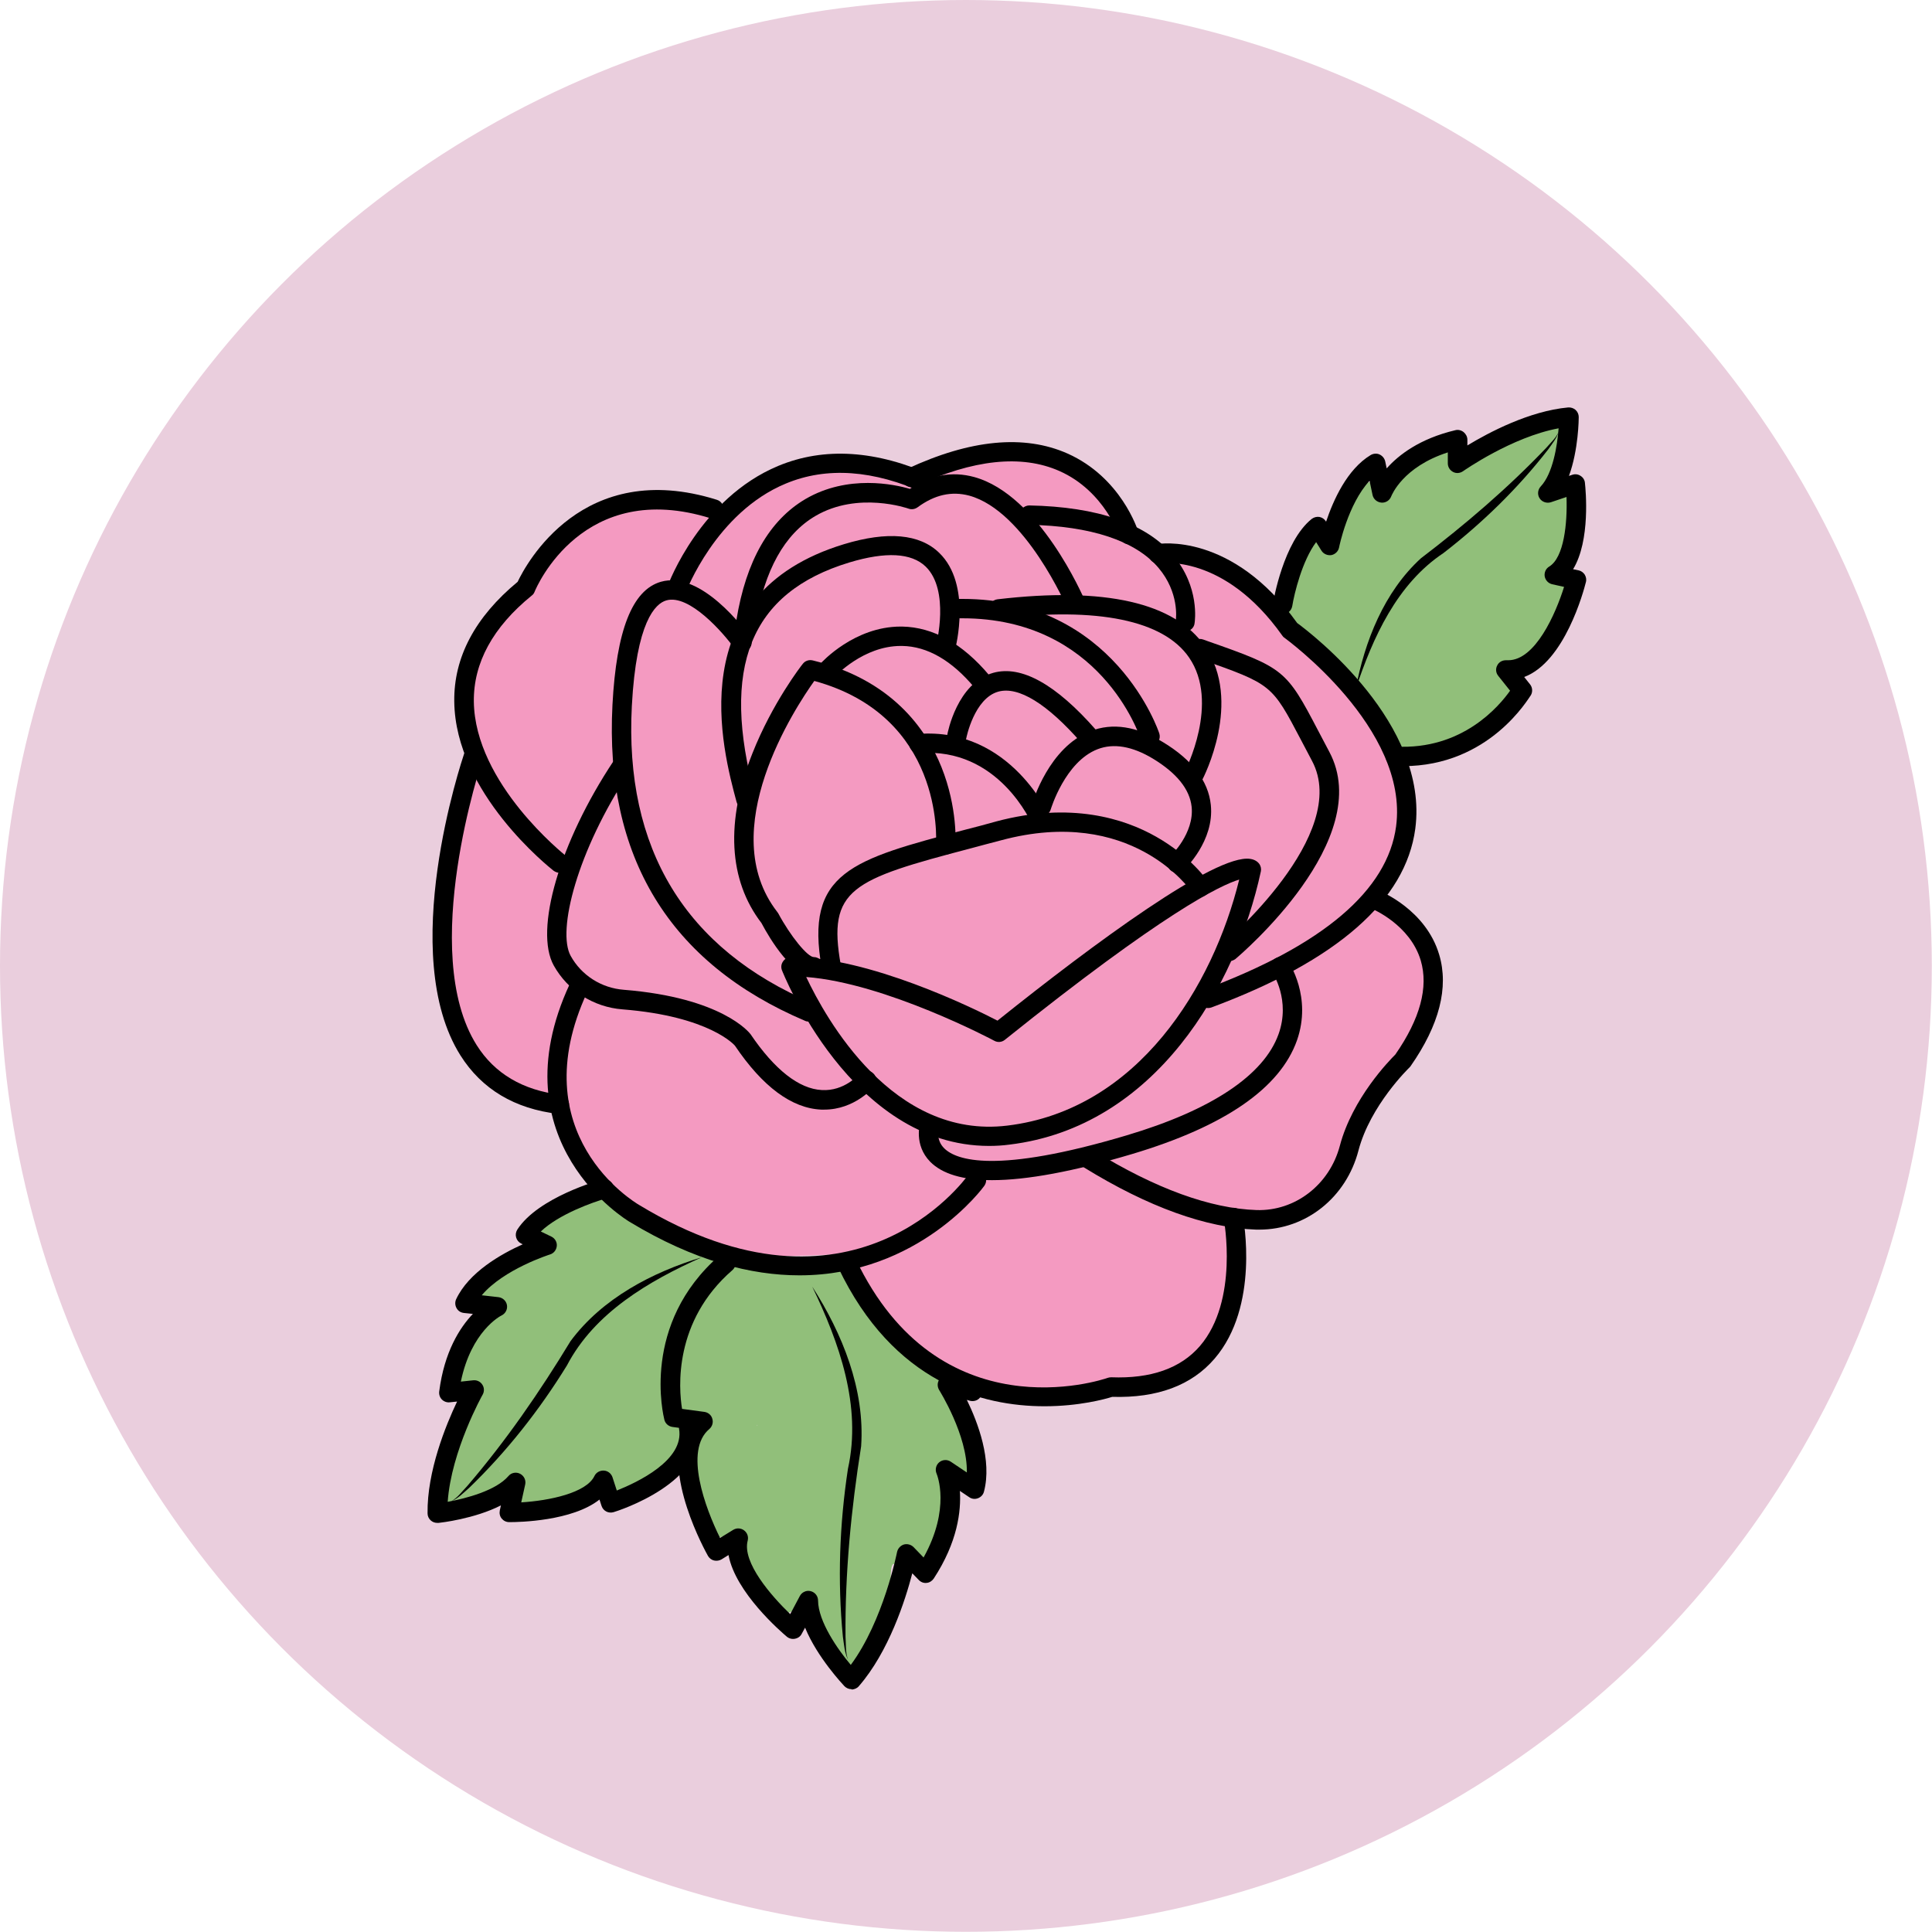 <?xml version="1.0" encoding="utf-8"?>
<!-- Generator: Adobe Illustrator 26.2.1, SVG Export Plug-In . SVG Version: 6.00 Build 0)  -->
<svg version="1.1" id="Layer_1" xmlns="http://www.w3.org/2000/svg" xmlns:xlink="http://www.w3.org/1999/xlink" x="0px" y="0px"
	 viewBox="0 0 102.71 102.71" style="enable-background:new 0 0 102.71 102.71;" xml:space="preserve">
<style type="text/css">
	.st0{fill:#F3E1D7;}
	.st1{fill:#E5D4CF;}
	.st2{fill:#C2D4C5;}
	.st3{fill:#E0D0CA;}
	.st4{fill:#E2EFDA;}
	.st5{fill:#F4EDD7;}
	.st6{fill:#E5DFDC;}
	.st7{fill:#FFF2D8;}
	.st8{fill:#F7F5D5;}
	.st9{fill:#DBD5E0;}
	.st10{fill:#EFC7AC;}
	.st11{fill:#EED5BE;}
	.st12{fill:#EFDED0;}
	.st13{fill:#CFE4CA;}
	.st14{fill:#F6ECC6;}
	.st15{fill:#D0DDC7;}
	.st16{fill:#E3E8C8;}
	.st17{fill:#D6DCE5;}
	.st18{fill:#E9D5C8;}
	.st19{fill:#EFD4BF;}
	.st20{fill:#F7E4C1;}
	.st21{fill:#F2DDE4;}
	.st22{fill:#DFDAE9;}
	.st23{fill:#F7F0C1;}
	.st24{fill:#FFF8D8;}
	.st25{fill:#F0E1E7;}
	.st26{fill:#E8D0D3;}
	.st27{fill:#DCD2CB;}
	.st28{fill:#DBD9B9;}
	.st29{fill:#D2DBD2;}
	.st30{fill:#DBD4C0;}
	.st31{fill:#EFD9CA;}
	.st32{fill:#EFF3C6;}
	.st33{fill:#DDD2C8;}
	.st34{fill:#F2F1C7;}
	.st35{fill:#C2DBC4;}
	.st36{fill:#FFE4B8;}
	.st37{fill:#AED2B2;}
	.st38{fill:#FFD489;}
	.st39{fill:#D1E8C5;}
	.st40{fill:#57B675;}
	.st41{fill:#95CC8F;}
	.st42{fill:#FDE3E0;}
	.st43{fill:#F4DE5C;}
	.st44{fill:#EFB5AF;}
	.st45{fill:#9FD3A2;}
	.st46{fill:#78C184;}
	.st47{fill:#FEF7BC;}
	.st48{fill:#FFFFFF;}
	.st49{fill:#A7D2AB;}
	.st50{fill:#F7E783;}
	.st51{fill:#EEEEBE;}
	.st52{fill:#A8BF7B;}
	.st53{fill:#82B183;}
	.st54{fill:#D3DB82;}
	.st55{fill:#E2D6C0;}
	.st56{fill:#D6B074;}
	.st57{fill:#E5D17A;}
	.st58{fill:#EACEDD;}
	.st59{fill:#91BF7A;}
	.st60{fill:#F49AC1;}
	.st61{fill:#67C076;}
	.st62{fill:#8CBF99;}
	.st63{fill:#A5A5A5;}
	.st64{fill:none;}
	.st65{fill:#C2C1C0;}
	.st66{fill:#DDCD80;}
	.st67{fill:#FDD9C0;}
	.st68{fill:#E9EA79;}
	.st69{fill:#70A36C;}
	.st70{fill:#4CA446;}
	.st71{fill:#FBB783;}
	.st72{fill:#A88A5D;}
	.st73{fill:#F4ECC9;}
	.st74{fill:#A3CA61;}
	.st75{fill:#F4E382;}
	.st76{fill:#BF4D31;}
	.st77{fill:#BDD16A;}
	.st78{fill:#829E71;}
	.st79{fill:#AA675F;}
	.st80{fill:#FED39D;}
	.st81{fill:#F6B584;}
	.st82{fill:#F9AD82;}
	.st83{fill:#BFB279;}
	.st84{fill:#91B0A1;}
	.st85{fill:#B7B77D;}
	.st86{fill:#9D834A;}
	.st87{fill:#B7BD63;}
	.st88{fill:#DBD1CA;}
	.st89{fill:#8CA15E;}
	.st90{fill:#C38762;}
	.st91{fill:#E07C88;}
	.st92{fill:none;stroke:#000000;stroke-width:2;stroke-linecap:round;stroke-linejoin:round;stroke-miterlimit:10;}
	.st93{fill:#DCD586;}
	.st94{fill:#DD8A98;}
	.st95{fill:#E8B3C1;}
	.st96{fill:#F9EEC0;}
	.st97{fill:#F7EBBF;}
	.st98{fill:#FCE67A;}
	.st99{fill:#CAD1BF;}
	.st100{fill:#725D42;}
	.st101{fill:#6D894D;}
	.st102{fill:#ECE0CC;}
	.st103{fill:#917F61;}
	.st104{fill:#A09078;}
	.st105{fill:#E5CDA1;}
	.st106{fill:#A8C967;}
	.st107{fill:#FEF293;}
	.st108{fill:#DDC457;}
	.st109{fill:#E2E2B3;}
	.st110{fill:#967657;}
	.st111{fill:#C57E2C;}
	.st112{fill:#83B16A;}
	.st113{fill:#5E9C42;}
	.st114{fill:#CCD56C;}
	.st115{fill:#F8EF74;}
	.st116{fill:#6BB18A;}
	.st117{fill:#65AD84;}
	.st118{fill:#B1DAAC;}
	.st119{fill:#B7A6D1;}
	.st120{fill:#F4F1D4;}
	.st121{fill:#E8CDD6;}
	.st122{fill:#E39FAF;}
	.st123{fill:#9DB87E;}
	.st124{fill:#FDD0A7;}
	.st125{fill:#F7A168;}
	.st126{fill:#FFCE6E;}
	.st127{fill:#CC915B;}
	.st128{fill:#EDB28A;}
	.st129{fill:#89786E;}
	.st130{fill:#9FCC87;}
	.st131{fill:#EFD0D0;}
	.st132{fill:#7D9E74;}
	.st133{fill:#F59188;}
	.st134{fill:#F1ECCB;}
	.st135{fill:#9BC44D;}
	.st136{fill:#F7EF79;}
	.st137{fill:#659B7B;}
	.st138{fill:#8699BF;}
	.st139{fill:#AF9B7B;}
	.st140{fill:#BED379;}
	.st141{fill:#80AD54;}
	.st142{fill:#84AA6D;}
	.st143{fill:#B6D8A0;}
	.st144{fill:#F4DB72;}
	.st145{fill:#8DC983;}
	.st146{fill:#E5B17E;}
	.st147{fill:#D1A47C;}
	.st148{fill:#C5A07D;}
	.st149{fill:#EFB678;}
	.st150{fill:#68B27C;}
	.st151{fill:#EECE98;}
	.st152{fill:#EDA07A;}
	.st153{fill:#EF9E63;}
	.st154{fill:#8F8175;}
	.st155{fill:#86B287;}
	.st156{fill:#EBC992;}
	.st157{fill:#EFC8AD;}
	.st158{fill:#C0AFCE;}
	.st159{fill:#6CAA63;}
	.st160{fill:#A8D096;}
	.st161{fill:#C4C4C4;}
	.st162{fill:#F2F2B2;}
	.st163{fill:#94AB90;}
	.st164{fill:#AF8B72;}
	.st165{fill:#94AC91;}
	.st166{fill:#FFE3A6;}
	.st167{fill:#A0847A;}
	.st168{fill:#F9EFD8;}
	.st169{fill:#FBEAC2;}
	.st170{fill:#ADC9A1;}
	.st171{fill:#E5D99E;}
	.st172{fill:#97BF8E;}
	.st173{fill:#99CF8B;}
	.st174{fill:#B2D9A2;}
	.st175{fill:#93C6A5;}
	.st176{fill:#AC8269;}
	.st177{fill:#8E7E62;}
	.st178{fill:#639170;}
	.st179{fill:#BB8D72;}
	.st180{fill:#A08E82;}
	.st181{fill:#80B28C;}
	.st182{fill:#7C5A40;}
	.st183{fill:#E2BA9C;}
	.st184{fill:#F7D9CD;}
	.st185{fill:#EDB38C;}
	.st186{fill:#77685E;}
	.st187{fill:#8DC893;}
	.st188{fill:#DDC6BF;}
	.st189{fill:#D3BFBA;}
	.st190{fill:#9C6A51;}
	.st191{fill:#AD8977;}
	.st192{fill:#AA755E;}
	.st193{fill:#EFD5E7;}
	.st194{fill:#E5A8CC;}
	.st195{fill:#996E82;}
	.st196{fill:#A4C49B;}
	.st197{fill:#D9E8F3;}
	.st198{fill:#B9CFE9;}
	.st199{fill:#8FADD8;}
	.st200{fill:#F4E4EA;}
	.st201{fill:#EFCEDA;}
	.st202{fill:#D8A7B5;}
	.st203{fill:#E5F2E6;}
	.st204{fill:#D0E9D4;}
	.st205{fill:#ACD1B4;}
	.st206{fill:#F4EFD4;}
	.st207{fill:#F7F5DB;}
	.st208{fill:#EFEFAD;}
	.st209{fill:#F7F6DB;}
	.st210{fill:#EFEFAE;}
	.st211{fill:#DBF0EE;}
	.st212{fill:#FCEDD7;}
	.st213{fill:#D3C4B4;}
	.st214{fill:#7D6853;}
	.st215{fill:#ECE9DE;}
	.st216{fill:#A08E77;}
	.st217{fill:#F3E2D4;}
	.st218{fill:#D6A87B;}
	.st219{fill:#DDB690;}
	.st220{fill:#F0CA6F;}
	.st221{fill:#F0D7A0;}
	.st222{fill:#F7DA9F;}
	.st223{fill:#DFEDF3;}
	.st224{fill:#92C2E8;}
	.st225{fill:#C1DDED;}
	.st226{fill:#8DD5E3;}
	.st227{fill:#B8E2E0;}
	.st228{fill:#ADDCF6;}
</style>
<circle class="st58" cx="51.35" cy="51.35" r="51.35"/>
<g>
	<g>
		<g>
			<path class="st59" d="M81.48,23.15c-0.43,1.1-0.87,2.2-1.3,3.31c-0.21,0.52,0.23,1.13,0.72,1.27c0.57,0.16,1.17,0.24,1.76,0.22
				c-0.33-0.25-0.66-0.5-0.99-0.76c0.16,1.11-0.36,2.18-1.18,2.9c-0.45,0.39-0.32,1.05,0,1.46c0.41,0.52,1.1,0.81,1.76,0.74
				c-0.33-0.43-0.66-0.87-0.99-1.3c-0.11,0.67-0.34,1.3-0.76,1.84c-0.43,0.56-1.04,0.86-1.58,1.3c-1.04,0.85-1.41,2.71,0.01,3.42
				c-0.12-0.47-0.25-0.94-0.37-1.41c-0.9,1.18-2.37,1.77-3.82,1.71c0.33,0.25,0.66,0.5,0.99,0.76c-0.56-1.34-1.39-2.46-2.36-3.53
				c-0.5-0.56-1.02-1.11-1.53-1.66c-0.28-0.31-0.57-0.62-0.85-0.92c-0.25-0.27-0.57-0.53-0.73-0.86c0.05,0.17,0.09,0.35,0.14,0.52
				c0-0.32,0.23-0.72,0.33-1.01c0.08-0.22,0.16-0.73,0.3-0.89c-0.15,0.09-0.3,0.18-0.45,0.26c-0.02,0.01,0.36,0.06,0.43,0.06
				c0.22-0.01,0.47-0.08,0.67-0.18c0.32-0.18,0.55-0.47,0.74-0.78c0.47-0.79,0.87-1.63,1.3-2.44c-0.54,0.07-1.08,0.14-1.62,0.21
				c0.78,0.73,1.83,0.69,2.71,0.16c0.39-0.23,0.69-0.54,0.99-0.87c0.25-0.27,0.5-0.63,0.91-0.6c-0.33-0.43-0.66-0.87-0.99-1.3
				c-0.2,0.84,0.28,1.62,1.12,1.85c0.87,0.25,1.43-0.24,2.08-0.72c0.45-0.33,1.04-0.25,1.57-0.31c0.8-0.1,1.4-0.38,1.88-1.05
				c0.49-0.67-0.18-1.52-0.89-1.55c-1.53-0.07-2.79,0.74-2.53,2.41c0.1,0.67,0.25,1.35,0.5,1.97c0.15,0.37,0.31,0.72,0.54,1.04
				c0.11,0.15,0.23,0.3,0.35,0.44c0.05,0.05,0.1,0.1,0.14,0.15c0.17,0.26,0.25,0.18,0.24-0.24c0.15-0.09,0.3-0.18,0.45-0.26
				c0.05,0,0.09,0,0.14,0c-0.1-0.09-0.2-0.19-0.3-0.29c-0.14-0.15-0.29-0.3-0.41-0.47c-0.2-0.26-0.38-0.54-0.54-0.83
				c-0.17-0.31-0.3-0.65-0.55-0.91c-0.44-0.44-1-0.47-1.58-0.38c-0.71,0.11-1.67,0.14-2.31,0.49c-0.86,0.47-0.86,1.61-0.08,2.15
				c0.51,0.35,1.11,0.28,1.67,0.52c0.6,0.26,1.09,0.75,1.47,1.27c0.37,0.52,0.76,1.17,0.91,1.8c0.06,0.24,0.07,0.17-0.06,0.33
				c-0.18,0.22-0.64,0.38-0.88,0.55c-0.6,0.44-0.99,1.03-1.31,1.69c-0.27,0.55-0.48,1.24-0.99,1.61c-0.49,0.35-0.65-0.11-0.9-0.5
				c-0.43-0.68-0.93-1.19-1.62-1.62c-0.6-0.37-1.17-0.7-1.66-1.21c-0.22-0.23-0.41-0.47-0.57-0.74c-0.04-0.07-0.15-0.43-0.2-0.23
				c0.05-0.2,0.39-0.48,0.52-0.64c0.5-0.62,0.99-1.26,1.52-1.86c0.57-0.64,1.08-0.59,1.82-0.22c0.73,0.36,1.38,0.85,1.95,1.43
				c0.3,0.3,0.59,0.63,0.83,0.98c0.1,0.14,0.19,0.29,0.28,0.43c0.07,0.11,0.14,0.23,0.2,0.35c0.11-0.26,0.11-0.32-0.01-0.19
				c-0.21-0.02-0.76,0.4-0.96,0.51c-0.34,0.19-0.67,0.4-0.97,0.65c-0.29,0.24-0.55,0.52-0.75,0.84c-0.11,0.17-0.19,0.36-0.26,0.55
				c-0.04,0.1-0.07,0.21-0.11,0.31c-0.03,0.09-0.01,0.07,0.07-0.04c0.17-0.05,0.35-0.09,0.52-0.14c-0.04,0-0.09,0-0.13,0
				c0.17,0.05,0.35,0.09,0.52,0.14c-0.4-0.19-0.74-0.88-0.95-1.24c-0.25-0.43-0.42-0.92-0.69-1.33c-0.34-0.52-0.83-0.73-1.43-0.8
				c-0.37-0.04-0.6-0.12-0.59-0.53c-0.52,0.3-1.03,0.59-1.55,0.89c0.86,0.48,1.36,1.23,1.53,2.18c0.66-0.18,1.32-0.36,1.99-0.55
				c-0.35-0.87-0.61-1.78-0.68-2.71c-0.02-0.2-0.01-0.39-0.02-0.59c-0.01-0.18,0.03,0.05-0.1,0.03c0.34,0.07,0.64,0.28,0.94,0.43
				c0.56,0.29,1.65,0.53,1.95,1.14c0.2,0.41-0.49,0.79-0.82,0.67c0.15,0.09,0.3,0.18,0.45,0.26c-0.25-0.23-0.36-0.84-0.48-1.18
				c-0.18-0.46-0.35-0.93-0.53-1.39c-0.16-0.43-0.51-0.75-0.99-0.76c-0.52,0-0.93,0.17-1.31,0.53c-0.49,0.47-0.35,1.27,0.21,1.62
				c1.41,0.87,2.88,1.6,4.41,2.24c0.79,0.33,1.4-0.59,1.27-1.27c-0.14-0.72-0.63-1.35-1.3-1.65c-0.51-0.22-1.1-0.15-1.41,0.37
				c-0.26,0.44-0.14,1.18,0.37,1.41c0.24,0.11,0.3,0.15,0.36,0.42c0.42-0.42,0.84-0.84,1.27-1.27c-1.36-0.56-2.67-1.26-3.92-2.03
				c0.07,0.54,0.14,1.08,0.21,1.62c-0.05,0.02-0.1,0.05-0.15,0.07c-0.33-0.25-0.66-0.5-0.99-0.76c0.37,0.99,0.66,2.15,1.19,3.06
				c0.59,1,1.77,0.87,2.69,0.45c1.78-0.81,2.12-2.96,0.6-4.24c-0.69-0.58-1.58-0.88-2.38-1.29c-0.8-0.41-1.79-0.79-2.64-0.27
				c-0.83,0.51-0.99,1.47-0.93,2.36c0.08,1.12,0.33,2.21,0.75,3.26c0.49,1.22,2.23,0.78,1.99-0.55c-0.27-1.45-1.2-2.7-2.48-3.41
				c-0.69-0.39-1.53,0.1-1.55,0.89c-0.02,0.97,0.51,1.89,1.39,2.33c0.24,0.12,0.47,0.18,0.73,0.22c0.04,0.01,0.52,0.03,0.29-0.04
				c-0.11-0.03-0.03-0.07,0.03,0.08c0.17,0.49,0.46,0.97,0.74,1.4c0.5,0.77,1.23,2,2.31,1.82c1.09-0.18,0.96-1.24,1.58-1.87
				c0.59-0.61,1.5-0.78,2.13-1.33c0.87-0.76,0.74-1.8,0.19-2.71c-1.03-1.71-2.66-3.19-4.54-3.9c-0.96-0.37-2.05-0.37-2.91,0.25
				c-0.88,0.63-1.52,1.64-2.2,2.47c-0.69,0.85-1.4,1.6-0.95,2.77c0.34,0.89,1.06,1.71,1.79,2.3c0.7,0.57,1.7,0.91,2.23,1.66
				c0.51,0.73,0.89,1.51,1.81,1.79c0.98,0.3,2-0.15,2.68-0.87c0.64-0.67,0.89-1.53,1.35-2.31c0.49-0.83,1.54-0.99,2.04-1.82
				c0.61-1.02,0.11-2.18-0.37-3.15c-0.44-0.89-1.04-1.74-1.81-2.36c-0.43-0.35-0.87-0.61-1.38-0.81c-0.22-0.08-1.05-0.19-1.12-0.28
				c0.09,0.15,0.18,0.3,0.26,0.45c-0.01-0.03-0.01-0.07-0.02-0.1c-0.03,0.26-0.07,0.53-0.1,0.79c0.02-0.03,0.03-0.07,0.05-0.1
				c-0.12,0.12-0.25,0.25-0.37,0.37c0.18-0.12,0.64-0.12,0.85-0.16c0.12-0.02,0.82-0.22,0.87-0.19c-0.12-0.12-0.25-0.25-0.37-0.37
				c0.31,0.44,0.51,0.96,0.83,1.4c0.33,0.46,0.7,0.92,1.13,1.3c0.9,0.8,2.43,0.89,2.78-0.52c0.3-1.22-0.9-1.81-1.28-2.8
				c-0.1-0.26-0.17-0.53-0.23-0.79c-0.03-0.14-0.06-0.73-0.17-0.81c0-0.14-0.04-0.13-0.11,0.03c-0.12,0.06-0.09,0.06,0.08,0
				c0.14,0.04,0.39-0.02,0.55-0.01c-0.3-0.52-0.59-1.03-0.89-1.55c0.11-0.16-0.04,0.01-0.15,0.02c-0.12,0.02-0.23,0.03-0.35,0.04
				c-0.39,0.03-0.78,0.04-1.17,0.12c-0.35,0.07-0.69,0.2-1,0.4c-0.18,0.11-0.33,0.27-0.5,0.39c-0.07,0.07-0.15,0.13-0.23,0.17
				c0.21-0.07,0.37,0.01,0.48,0.24c0,0.18,0,0.36,0,0.55c0.01-0.04,0.02-0.09,0.03-0.13c0.16-0.69-0.31-1.25-0.99-1.3
				c-0.83-0.06-1.53,0.38-2.1,0.94c-0.23,0.23-0.43,0.52-0.69,0.72c-0.09,0.07-0.22,0.16-0.34,0.2c-0.12,0.04-0.08,0.01-0.03,0.07
				c-0.46-0.44-1.3-0.39-1.62,0.21c-0.34,0.65-0.69,1.29-1.03,1.94c-0.07,0.13-0.27,0.37-0.27,0.5c-0.08,0.11-0.04,0.11,0.12,0
				c0.21-0.06,0.21-0.09,0.02-0.09c-0.28-0.12-0.74,0-1,0.15c-0.61,0.36-0.77,1.22-1,1.84c-0.27,0.73-0.68,1.53-0.26,2.28
				c0.34,0.62,0.96,1.13,1.44,1.65c0.51,0.55,1.01,1.1,1.52,1.65c0.86,0.94,1.77,1.91,2.26,3.1c0.18,0.44,0.49,0.73,0.99,0.76
				c2.23,0.09,4.26-0.97,5.6-2.73c0.32-0.43,0.08-1.18-0.37-1.41c-0.01,0,0.04,0.16,0.09,0.1c0.09-0.12,0.23-0.21,0.35-0.3
				c0.47-0.34,0.95-0.64,1.35-1.07c0.77-0.82,1.3-1.86,1.48-2.97c0.1-0.59-0.26-1.38-0.99-1.3c-0.22,0.02-0.14,0.07-0.31-0.14
				c0,0.49,0,0.97,0,1.46c1.42-1.23,1.98-3.07,1.71-4.9c-0.06-0.43-0.58-0.77-0.99-0.76c-0.43,0.01-0.8-0.03-1.22-0.15
				c0.24,0.42,0.48,0.84,0.72,1.27c0.43-1.1,0.87-2.2,1.3-3.31c0.2-0.52-0.22-1.13-0.72-1.27C82.16,22.27,81.69,22.63,81.48,23.15
				L81.48,23.15z"/>
		</g>
	</g>
	<g>
		<g>
			<path class="st59" d="M30.1,66.67c0.83-0.38,1.67-0.75,2.5-1.13c-0.35,0-0.69,0-1.04,0c1.74,1.25,3.68,2.22,5.72,2.89
				c1.05,0.34,2.12,0.6,3.21,0.76c0.53,0.08,1.06,0.15,1.59,0.19c0.45,0.04,1.11,0.18,1.54,0.07c0.25,0.05,0.29,0.01,0.1-0.11
				c0.03,0.08,0.07,0.16,0.1,0.24c0.1,0.22,0.2,0.45,0.31,0.66c0.23,0.43,0.51,0.83,0.81,1.21c0.63,0.8,1.4,1.49,2.28,2.02
				c0.36,0.22,0.86,0.35,1.18,0.63c0.28,0.25,0.28,0.7,0.38,1.06c0.3,1.07,0.8,2.07,1.47,2.95c0.3-0.52,0.59-1.03,0.89-1.55
				c-1.18,0-2.46,0.34-2.82,1.62c-0.16,0.57-0.07,1.15-0.08,1.73c-0.01,0.69-0.19,1.34-0.45,1.97c0.24-0.24,0.48-0.48,0.72-0.72
				c-0.66,0.12-1.27-0.13-1.93,0.2c-0.62,0.31-0.98,0.91-1.09,1.58c-0.11,0.65-0.06,1.3-0.19,1.95c-0.15,0.77-0.43,1.47-0.83,2.15
				c0.54-0.07,1.08-0.14,1.62-0.21c-0.53-0.53-0.96-1.11-1.31-1.77c-0.32-0.61-0.4-1.34-0.77-1.91c-0.48-0.74-1.46-0.74-2.16-0.33
				c-0.73,0.42-1.06,1.13-1.16,1.93c0.59-0.24,1.17-0.49,1.76-0.73c-0.55-0.45-1-0.99-1.26-1.66c-0.27-0.71-0.26-1.48-0.66-2.15
				c-0.79-1.32-2.69-1.23-3.28,0.18c0.66,0,1.32,0,1.99,0c-0.16-0.92-0.32-1.84-0.48-2.77c-0.14-0.78-0.14-1.82-0.53-2.53
				c-0.76-1.37-2.56-0.57-3.32,0.32c-0.35,0.41-0.62,0.89-0.99,1.29c-0.45,0.48-1.02,0.52-1.65,0.53c-0.8,0.01-1.59,0.02-2.37,0.23
				c-0.37,0.1-0.72,0.24-1.07,0.39c-0.35,0.15-0.71,0.44-1.08,0.52c0.18,0,0.36,0,0.55,0c0.31,0.05,0.32,0.49,0.33-0.05
				c0.01-0.26-0.02-0.54-0.09-0.79c-0.17-0.58-0.69-1.03-1.3-1.06c-0.61-0.02-1.13,0.34-1.65,0.62c-0.65,0.35-1.3,0.7-1.96,1.05
				c0.5,0.39,1.01,0.77,1.51,1.16c0.4-1,0.79-2,1.19-3c0.38-0.97,0.92-1.98,0.81-3.05c-0.06-0.6-0.42-0.97-1.03-1.03
				c-0.34-0.03-0.69-0.06-1.03-0.1c0.3,0.52,0.59,1.03,0.89,1.55c0.46-0.76,0.96-1.49,1.51-2.19c0.32-0.4,0.43-0.92,0.08-1.35
				c-0.31-0.39-0.88-0.54-1.33-0.27c-0.52,0.33-0.99,0.72-1.37,1.2c0.54,0.42,1.08,0.83,1.62,1.25c0.52-0.8,1.03-1.6,1.55-2.4
				c0.28-0.44,0.12-1.17-0.37-1.41c-0.27-0.13-0.54-0.26-0.81-0.39c0.07,0.54,0.14,1.08,0.21,1.62c0.54-0.62,1.32-0.79,2.09-1
				c0.87-0.23,1.75-0.48,2.49-1.01c0.96-0.69,0.38-2.08-0.79-1.88c-1,0.17-1.95,0.55-2.79,1.11c-1.09,0.73-0.11,2.46,1.04,1.78
				c0.56-0.33,1.12-0.68,1.75-0.86c0.63-0.18,1.16-0.07,1.75,0.16c1.34,0.53,2.65,1.14,3.99,1.65c1.32,0.5,2.66,0.94,4.05,1.23
				c0.7,0.14,1.4,0.23,2.1,0.32c0.44,0.06,1.17,0.12,1.11,0.69c0.34-0.34,0.69-0.69,1.03-1.03c-4.68,0.01-9.29-1.19-13.37-3.5
				c-0.26,0.63-0.53,1.25-0.79,1.88c2.21,0.32,4.38,0.9,6.45,1.75c1,0.41,1.96,0.92,2.96,1.35c1.03,0.44,2.07,0.75,3.16,0.98
				c1.48,0.32,3.96,0.74,4.33,2.57c0.19,0.94-0.3,1.9-0.74,2.7c-0.5,0.9-1.02,1.78-1.32,2.77c-0.23,0.74,0.53,1.49,1.27,1.27
				c0.82-0.25,1.47-0.75,1.89-1.5c0.48-0.87-0.51-1.97-1.41-1.41c-1.85,1.16-3.19,3-3.67,5.13c-0.24,1.08,1.36,1.9,1.88,0.79
				c0.46-0.98,0.4-2.09-0.27-2.97c-0.32-0.42-0.73-0.73-1.22-0.91c-0.54-0.19-1.26-0.03-1.76-0.28c-0.33-0.16-0.49-0.62-0.64-0.92
				c-0.24-0.48-0.49-0.93-0.81-1.36c-0.5-0.66-1.89-1.87-1.43-2.84c-0.39,0.16-0.77,0.32-1.16,0.47c1.4,0.4,1.74,2.37,2.27,3.51
				c0.66,1.38,1.99,2.67,3.63,2.53c0.83-0.07,1.69-0.53,1.7-1.47c0.01-0.74-0.42-1.46-0.88-2.02c-0.44-0.54-1.01-0.94-1.54-1.38
				c-0.51-0.42-1.2-0.96-1.23-1.67c-0.64,0.17-1.28,0.35-1.92,0.52c0.56,1.3,1.16,2.78,2.08,3.88c0.88,1.06,2.31,1.08,3.44,0.4
				c2.19-1.33,3.41-4.65,1.66-6.79c-0.84-1.02-2.13-1.32-3.38-1.5c-1.42-0.2-2.83-0.45-4.22-0.8c-3.02-0.75-5.8-1.94-8.62-3.21
				c-0.7-0.31-1.54-0.83-2.32-0.85c-0.8-0.02-1.42,0.53-1.65,1.26c-0.23,0.72-0.19,1.57-0.25,2.32c-0.07,0.91-0.14,1.82-0.2,2.72
				c0.67-0.09,1.35-0.18,2.02-0.27c-0.18-0.57-0.35-1.14-0.53-1.72c-0.28-0.91-1.77-1.04-1.99,0c-0.29,1.45-0.44,2.91-0.42,4.39
				c0.01,0.74,0.65,1.08,1.3,0.99c0.41-0.06,0.71,0.3,0.86,0.62c0.36,0.76,1.75,0.62,1.88-0.25c0.25-1.61-0.13-3.06-1.13-4.35
				c-0.31-0.4-0.99-0.37-1.35-0.08C27.01,74,26.93,74.52,27.16,75c0.75,1.55,1.86,3.11,3.76,3.11c1.87,0,3.89-0.64,5.21-1.99
				c0.56-0.57,1.05-1.13,1.91-1.1c0.86,0.03,1.69,0.46,2.43,0.87c1.35,0.75,2.76,1.72,3.11,3.33c0.07,0.33,0.39,0.65,0.72,0.72
				c0.93,0.19,1.81-0.21,2.25-1.08c0.45-0.91,0.2-2.05-0.2-2.93c-0.41-0.89-1.14-1.35-2.03-1.69c-0.93-0.36-1.89-0.66-2.84-0.96
				c-1.98-0.61-3.98-1.13-6.01-1.55c-1.51-0.31-3.86-1.03-4.55,0.93c0.57-0.15,1.15-0.3,1.72-0.45c-0.82-0.94-1.83-1.69-2.97-2.19
				c-0.61-0.27-1.31-0.08-1.51,0.62c-0.53,1.79-0.31,4.23,1.04,5.65c0.86,0.91,2.04,0.4,2.4-0.69c0.32-0.99,0.13-2.13-0.47-2.97
				c-0.3,0.52-0.59,1.03-0.89,1.55c0.53-0.03,0.98,0.33,0.69,0.89c-0.16,0.3-0.22,0.74,0,1.04c0.56,0.77,1.5,0.92,2.28,0.34
				c0.36-0.27,0.58-0.63,0.68-1.06c0.06-0.23,0.07-0.48,0.09-0.71C34,74.11,34,74.64,33.66,74.5c-0.15-0.09-0.3-0.18-0.45-0.26
				c-0.08-0.25-0.11-0.27-0.09-0.04c0.01,0.14,0.02,0.29,0.05,0.43c0.04,0.18,0.11,0.36,0.21,0.52c0.26,0.4,0.71,0.64,1.19,0.65
				c1.01,0.02,1.56-0.78,1.84-1.65c0.15-0.46-0.11-0.91-0.47-1.16c-1.48-1.01-2.95-2.04-4.4-3.1c-0.17,0.64-0.35,1.28-0.52,1.92
				c1.02,0.13,1.93,0.88,2.91,1.16c1.16,0.33,2.4,0.36,3.59,0.51c2.43,0.3,4.83,0.87,7.16,1.63c0.56,0.18,1.08-0.22,1.27-0.72
				c0.29-0.78-0.18-1.67-0.94-1.96c-0.84-0.33-1.74,0.11-2.19,0.85c-0.46,0.75-0.34,1.69-0.31,2.52c0.04,0.98,0.07,1.97,0.11,2.95
				c0.02,0.59,0.65,1.26,1.3,0.99c1.02-0.43,2.83-1.23,2.49-2.63c-0.16-0.66-0.73-1-1.25-1.38c-0.61-0.44-1.23-0.89-1.84-1.33
				c-2.39-1.72-4.77-3.45-7.16-5.17c-0.45-0.33-1.15-0.08-1.41,0.37c-0.3,0.52-0.08,1.08,0.37,1.41c1.6,1.16,3.2,2.32,4.8,3.47
				c0.78,0.57,1.57,1.13,2.35,1.7c0.41,0.3,0.82,0.59,1.23,0.89c0.18,0.13,0.91,0.57,0.93,0.67c0-0.18,0-0.36,0-0.55
				c-0.02,0.05-0.03,0.11-0.05,0.16c0.09-0.15,0.18-0.3,0.26-0.45c-0.31,0.39-0.82,0.67-1.28,0.86c0.43,0.33,0.87,0.66,1.3,0.99
				c-0.03-0.82-0.06-1.64-0.09-2.46c-0.01-0.37-0.03-0.74-0.04-1.11c-0.01-0.19-0.03-0.38-0.01-0.57c0-0.06,0.01-0.11,0.01-0.17
				c0.15-0.31-0.05-0.51-0.59-0.61c0.42-0.24,0.84-0.48,1.27-0.72c-2.43-0.8-4.92-1.35-7.46-1.67c-1.17-0.15-2.38-0.16-3.51-0.53
				c-1.12-0.37-2.04-1.01-3.24-1.16c-0.44-0.06-0.88,0.36-0.99,0.76c-0.13,0.47,0.1,0.89,0.47,1.16c1.45,1.05,2.92,2.09,4.4,3.1
				c-0.16-0.39-0.32-0.77-0.47-1.16c-0.14,0.44-0.01,0.04,0.22,0.12c0.15,0.09,0.3,0.18,0.45,0.26c0.1,0.09,0.06,0.33,0.08,0.05
				c0.01-0.14-0.02-0.3-0.05-0.43c-0.06-0.27-0.18-0.53-0.37-0.73c-0.43-0.44-1.05-0.54-1.61-0.33c-0.49,0.18-0.88,0.57-1.06,1.06
				c-0.11,0.3-0.15,0.62-0.17,0.94c-0.05,0.55,0.1-0.03,0.49,0.24c0.12,0.12,0.25,0.25,0.37,0.37c-0.02-0.03-0.05-0.07-0.07-0.1
				c0,0.35,0,0.69,0,1.04c0.96-1.84-0.3-4.13-2.46-3.99c-0.71,0.05-1.37,0.87-0.89,1.55c0.18,0.26,0.57,1.01,0.32,1.3
				c0.15-0.09,0.3-0.18,0.45-0.26c-0.05,0.02-0.09,0.04-0.14,0.06c0.18,0,0.36,0,0.55,0c0.14,0.09,0.16,0.08,0.07-0.03
				c-0.05-0.08-0.1-0.17-0.15-0.26c-0.06-0.12-0.13-0.24-0.18-0.36c-0.13-0.31-0.22-0.66-0.27-1c-0.1-0.65-0.03-1.3,0.15-1.93
				c-0.5,0.21-1.01,0.41-1.51,0.62c1,0.44,1.83,1.05,2.55,1.87c0.55,0.63,1.48,0.22,1.72-0.45c-0.11,0.31-0.27,0.12,0.01,0.17
				c0.22,0.04,0.47,0.03,0.69,0.08c0.64,0.12,1.28,0.25,1.91,0.38c1.35,0.29,2.69,0.63,4.01,1.01c1.29,0.37,2.56,0.78,3.83,1.22
				c0.43,0.15,0.91,0.28,1.13,0.72c0.12,0.23,0.19,0.53,0.22,0.79c0.01,0.1-0.02,0.24,0,0.33c0.03,0.14-0.17-0.02,0.14,0.04
				c0.24,0.24,0.48,0.48,0.72,0.72c-0.37-1.73-1.64-3-3.06-3.95c-1.5-1.01-3.38-1.99-5.24-1.69c-0.93,0.15-1.66,0.69-2.31,1.35
				c-0.66,0.68-1.22,1.12-2.15,1.36c-0.74,0.19-1.88,0.58-2.57,0.11c-0.63-0.43-0.97-1.22-1.29-1.88c-0.54,0.42-1.08,0.83-1.62,1.25
				c0.5,0.64,0.72,1.54,0.6,2.34c0.63-0.08,1.25-0.16,1.88-0.25c-0.59-1.24-1.89-1.74-3.18-1.57c0.43,0.33,0.87,0.66,1.3,0.99
				c-0.02-1.3,0.09-2.57,0.35-3.84c-0.66,0-1.32,0-1.99,0c0.18,0.57,0.35,1.14,0.53,1.72c0.35,1.14,1.94,0.87,2.02-0.27
				c0.06-0.87,0.13-1.73,0.19-2.6c0.03-0.41,0.06-0.83,0.09-1.24c0.01-0.14,0.02-0.28,0.03-0.42c0.02-0.21,0.11-0.15,0.02-0.11
				c-0.17,0.05-0.35,0.09-0.52,0.14c0.41-0.04,0.91,0.28,1.28,0.45c0.49,0.22,0.97,0.44,1.46,0.66c0.93,0.43,1.87,0.85,2.83,1.23
				c1.87,0.75,3.79,1.34,5.75,1.79c0.98,0.22,1.97,0.41,2.96,0.55c0.8,0.12,1.71,0.15,2.44,0.54c1.51,0.81,0.66,2.85-0.27,3.75
				c-0.22,0.21-0.63,0.56-0.96,0.53c-0.3-0.03-0.45-0.43-0.59-0.66c-0.58-1-1.09-2.04-1.55-3.1c-0.41-0.95-1.97-0.45-1.92,0.52
				c0.07,1.24,0.76,2.22,1.68,3c0.39,0.33,0.81,0.63,1.18,0.97c0.18,0.17,0.37,0.35,0.52,0.55c0.06,0.09,0.11,0.18,0.17,0.27
				c0.03,0.04,0.07,0.29,0.11,0.16c0.09-0.15,0.18-0.3,0.26-0.45c-0.26,0.27-1.13-0.51-1.28-0.69c-0.48-0.61-0.71-1.4-1.01-2.11
				c-0.58-1.41-1.43-2.74-2.99-3.19c-0.41-0.12-0.97,0.07-1.16,0.47c-0.54,1.15-0.37,2.37,0.29,3.44c0.61,1,1.44,1.78,1.96,2.84
				c0.48,0.98,1.14,1.77,2.28,1.96c0.43,0.07,1.09-0.03,1.42,0.29c0.18,0.18,0.3,0.52,0.18,0.76c0.63,0.26,1.25,0.53,1.88,0.79
				c0.37-1.62,1.31-3.01,2.72-3.9c-0.47-0.47-0.94-0.94-1.41-1.41c-0.16,0.29-0.34,0.46-0.66,0.55c0.42,0.42,0.84,0.84,1.27,1.27
				c0.67-2.18,2.53-3.88,2.11-6.35c-0.37-2.16-2.49-3.38-4.43-3.9c-1.14-0.31-2.32-0.46-3.43-0.86c-1.16-0.41-2.25-1.01-3.38-1.5
				c-2.29-0.99-4.67-1.68-7.14-2.04c-0.51-0.07-1.01,0.08-1.21,0.6c-0.19,0.47-0.03,1.03,0.42,1.29c4.39,2.48,9.37,3.79,14.41,3.78
				c0.61,0,0.96-0.47,1.03-1.03c0.1-0.81-0.34-1.58-0.98-2.06c-0.68-0.5-1.47-0.61-2.29-0.7c-1.73-0.2-3.41-0.69-5.05-1.29
				c-1.6-0.59-3.13-1.38-4.74-1.93c-1.72-0.58-3.31,0.14-4.78,1.02c0.35,0.59,0.69,1.19,1.04,1.78c0.71-0.48,1.45-0.76,2.3-0.91
				c-0.26-0.63-0.53-1.25-0.79-1.88c-1.53,1.11-3.66,0.82-4.99,2.33c-0.4,0.46-0.43,1.31,0.21,1.62c0.27,0.13,0.54,0.26,0.81,0.39
				c-0.12-0.47-0.25-0.94-0.37-1.41c-0.52,0.8-1.03,1.6-1.55,2.4c-0.62,0.96,0.88,2.17,1.62,1.25c0.28-0.35,0.57-0.64,0.96-0.88
				c-0.42-0.54-0.83-1.08-1.25-1.62c-0.66,0.84-1.27,1.7-1.83,2.61c-0.44,0.72,0.15,1.48,0.89,1.55c0.34,0.03,0.69,0.06,1.03,0.1
				c-0.34-0.34-0.69-0.69-1.03-1.03c0.1,0.92-0.5,1.9-0.83,2.73c-0.37,0.92-0.73,1.85-1.1,2.77c-0.35,0.89,0.79,1.55,1.51,1.16
				c0.47-0.25,0.94-0.51,1.41-0.76c0.22-0.12,0.43-0.23,0.65-0.35c0.11-0.06,0.22-0.12,0.33-0.17c0.28-0.12,0.29-0.15,0.02-0.1
				c-0.15-0.09-0.3-0.18-0.45-0.26c-0.11-0.1,0.01-0.19-0.06-0.03c-0.03,0.07-0.02,0.3-0.02,0.37c0,0.29,0.05,0.58,0.16,0.84
				c0.24,0.61,0.8,0.98,1.45,0.92c0.66-0.06,1.24-0.59,1.87-0.8c0.64-0.22,1.25-0.27,1.92-0.28c1.27-0.01,2.5-0.15,3.41-1.13
				c0.34-0.37,0.61-0.8,0.92-1.2c0.13-0.16,0.3-0.3,0.42-0.46c0.12-0.15,0.23,0.01,0.02-0.11c-0.12-0.12-0.25-0.25-0.37-0.37
				c0.13,0.18,0.14,0.63,0.18,0.89c0.08,0.46,0.16,0.92,0.24,1.38c0.15,0.88,0.31,1.76,0.46,2.64c0.08,0.44,0.57,0.76,0.99,0.76
				c0.49,0,0.82-0.33,0.99-0.76c-0.15,0.38-0.3,0.5-0.44,0.36c0.02-0.02,0-0.04-0.05-0.05c-0.01,0.07,0.15,0.41,0.16,0.48
				c0.11,0.47,0.18,0.91,0.36,1.36c0.37,0.93,0.94,1.74,1.71,2.38c0.73,0.6,1.65,0.18,1.76-0.73c0.05-0.38,0.37,0.18-0.15-0.2
				c-0.12-0.12-0.25-0.25-0.37-0.37c0.15,0.22,0.22,0.63,0.33,0.91c0.16,0.4,0.33,0.8,0.54,1.18c0.41,0.74,0.94,1.41,1.53,2.01
				c0.47,0.47,1.28,0.36,1.62-0.21c0.63-1.07,1.02-2.23,1.16-3.47c0.03-0.22-0.07-1.32,0.13-1.46c0.03-0.02,0.86,0.09,1.04,0.07
				c0.8-0.07,1.09-0.49,1.34-1.2c0.2-0.57,0.31-1.18,0.35-1.78c0.02-0.28,0.01-0.57,0-0.85c-0.01-0.15-0.09-0.53,0.01-0.66
				c0.13-0.16,0.66-0.11,0.84-0.11c0.71,0,1.38-0.91,0.89-1.55c-0.67-0.87-1.12-1.81-1.37-2.88c-0.27-1.15-0.86-1.69-1.87-2.21
				c-0.87-0.45-1.65-1.05-2.26-1.83c-0.29-0.37-0.54-0.79-0.75-1.22c-0.24-0.49-0.39-1-0.88-1.3c-0.45-0.28-0.99-0.24-1.5-0.24
				c-0.59-0.01-1.17-0.04-1.76-0.11c-1.08-0.11-2.14-0.34-3.18-0.64c-2.11-0.61-4.07-1.6-5.86-2.88c-0.31-0.23-0.72-0.14-1.04,0
				c-0.83,0.38-1.67,0.75-2.5,1.13c-0.51,0.23-0.63,0.96-0.37,1.41C29,66.82,29.59,66.9,30.1,66.67L30.1,66.67z"/>
		</g>
	</g>
	<g>
		<path class="st60" d="M73.89,47.93c-0.2-0.25-0.41-0.49-0.61-0.74c0.03-0.05,0.05-0.1,0.08-0.15c0.03-0.06,0.1-0.31,0.2-0.64
			c0.57-0.65,0.93-1.52,0.94-2.59c0.08-5.7-4.37-10.39-9.22-12.96c-0.47-0.44-1.06-0.8-1.72-1.08c-0.55-0.23-1.09-0.3-1.64-0.27
			c-0.85-0.3-1.89-1.08-2.66-1.76c-0.52-1.39-1.48-2.53-2.85-3.24c-2.47-1.29-4.68-0.38-6.98,0.69c-0.11,0.05-0.61,0.29-0.55,0.36
			c-0.33-0.03-0.73-0.17-0.99-0.22c-1.12-0.21-2.29-0.52-3.43-0.54c-2.19-0.05-4.48,0.66-6.1,2.19c-0.19,0.18-0.35,0.38-0.5,0.58
			c-3.91-2.45-8.01,0.42-10.31,3.7c-1.06,1.51-2.28,3.11-2.75,4.92c-0.28,1.06-0.26,2.13-0.02,3.2c0.09,0.42,0.33,0.87,0.5,1.32
			c-0.22,0.32-0.42,0.65-0.57,1.03c-0.37,0.99-0.47,2.01-0.61,3.06c-0.26,1.87-0.58,3.78-0.61,5.67c-0.03,1.92,0.33,3.71,1.42,5.3
			c1.18,1.72,2.84,2.05,4.57,3c0.47,0.26,0.77,1.7,1.48,2.78c1.01,1.54,2.45,2.8,4.08,3.64c1.8,0.92,3.63,1.33,5.63,1.54
			c1.22,0.13,3.18-0.06,4.55-0.03c0.27,0.51,0.53,1.08,0.81,1.47c0.19,0.27,0.39,0.52,0.59,0.78c0.09,0.28,0.2,0.55,0.36,0.81
			c0.06,0.1,0.12,0.2,0.18,0.3c0.36,0.6,0.84,1.05,1.38,1.35c1.73,1.65,3.98,2.59,6.48,2.81c3.15,0.28,8.23-0.24,9.77-3.4
			c0.72-1.48,0.56-3.14,0.74-4.74c0.01-0.08,0.17-0.7,0.27-1.13c0.37-0.03,0.73-0.07,1.09-0.14c1.73-0.33,3.29-1.21,4.21-2.78
			c0.33-0.57,0.45-1.34,0.61-2.04c0.16-0.18,0.32-0.37,0.45-0.59c0.48-0.77,0.93-1.77,1.49-2.58c1.03-0.53,1.9-1.44,2.06-2.53
			C76.04,52.07,75.8,49.48,73.89,47.93z"/>
	</g>
	<g>
		<path d="M42.5,67.8c-2.55,0-5.57-0.75-9.04-2.85c-0.06-0.04-7.09-4.21-3.17-12.64c0.12-0.26,0.43-0.37,0.68-0.25
			c0.26,0.12,0.37,0.43,0.25,0.68c-3.51,7.56,2.5,11.17,2.76,11.32c11.31,6.85,17.26-1.27,17.51-1.62c0.16-0.23,0.49-0.29,0.72-0.12
			s0.29,0.48,0.12,0.72C52.29,63.1,48.87,67.8,42.5,67.8z"/>
	</g>
	<g>
		<path d="M29.75,59.22c-0.02,0-0.04,0-0.06,0c-2.33-0.27-4.08-1.32-5.21-3.11c-3.39-5.38,0.06-15.63,0.2-16.06
			c0.09-0.27,0.38-0.41,0.65-0.32c0.27,0.09,0.41,0.38,0.32,0.65c-0.03,0.1-3.43,10.22-0.31,15.18c0.95,1.51,2.45,2.4,4.46,2.64
			c0.28,0.03,0.48,0.29,0.45,0.57C30.23,59.03,30.01,59.22,29.75,59.22z"/>
	</g>
	<g>
		<path d="M55.53,74.76c-3.3,0-8.04-1.22-10.97-7.38c-0.12-0.26-0.01-0.56,0.24-0.69c0.26-0.12,0.56-0.01,0.69,0.24
			c4.42,9.29,13.04,6.45,13.4,6.32c0.06-0.02,0.12-0.03,0.19-0.03c2.1,0.08,3.68-0.47,4.71-1.66c2.08-2.42,1.28-6.7,1.27-6.74
			c-0.05-0.28,0.13-0.55,0.41-0.6c0.28-0.06,0.55,0.13,0.6,0.41c0.04,0.2,0.9,4.81-1.5,7.6c-1.22,1.42-3.04,2.1-5.44,2.03
			C58.75,74.38,57.37,74.76,55.53,74.76z"/>
	</g>
	<g>
		<path d="M29.75,46.4c-0.11,0-0.22-0.04-0.32-0.11c-0.21-0.17-5.23-4.13-5.28-9c-0.03-2.35,1.11-4.49,3.37-6.36
			c0.44-0.93,3.45-6.6,10.59-4.36c0.27,0.08,0.42,0.37,0.34,0.65c-0.08,0.27-0.37,0.42-0.65,0.34c-6.81-2.14-9.28,3.65-9.38,3.9
			c-0.03,0.08-0.08,0.15-0.15,0.2c-2.07,1.68-3.1,3.58-3.08,5.63c0.05,4.38,4.84,8.16,4.88,8.2c0.22,0.17,0.26,0.5,0.09,0.72
			C30.05,46.33,29.9,46.4,29.75,46.4z"/>
	</g>
	<g>
		<path d="M66.95,65.37c-0.06,0-0.12,0-0.17,0c-2.65-0.09-5.74-1.2-9.16-3.31c-0.24-0.15-0.32-0.47-0.17-0.71
			c0.15-0.24,0.46-0.32,0.71-0.17c3.27,2.01,6.18,3.07,8.65,3.15c2.04,0.06,3.87-1.34,4.42-3.42c0.67-2.53,2.64-4.54,2.95-4.85
			c1.32-1.9,1.77-3.58,1.35-5c-0.57-1.91-2.58-2.74-2.6-2.75c-0.26-0.11-0.39-0.41-0.29-0.67c0.11-0.26,0.4-0.39,0.67-0.29
			c0.1,0.04,2.49,1.01,3.2,3.4c0.52,1.74,0.01,3.74-1.52,5.93c-0.02,0.03-0.04,0.05-0.07,0.08c-0.02,0.02-2.07,2-2.7,4.4
			C71.57,63.67,69.42,65.37,66.95,65.37z M74.57,56.41L74.57,56.41L74.57,56.41z"/>
	</g>
	<g>
		<path d="M64.22,53.59c-0.21,0-0.41-0.13-0.48-0.33c-0.1-0.27,0.04-0.56,0.3-0.66c6.3-2.35,9.73-5.27,10.18-8.67
			c0.69-5.22-5.87-9.97-5.93-10.02c-0.05-0.03-0.09-0.07-0.12-0.12c-3.11-4.39-6.48-3.84-6.51-3.84c-0.28,0.05-0.55-0.14-0.6-0.42
			c-0.05-0.28,0.14-0.55,0.42-0.6c0.16-0.03,4.01-0.65,7.48,4.19c0.79,0.58,7.02,5.36,6.28,10.94c-0.51,3.81-4.15,7.01-10.84,9.5
			C64.34,53.58,64.28,53.59,64.22,53.59z"/>
	</g>
	<g>
		<path d="M63.02,33.56c-0.03,0-0.05,0-0.08-0.01c-0.28-0.04-0.47-0.31-0.43-0.59c0.01-0.07,0.19-1.46-0.92-2.77
			c-1.22-1.44-3.6-2.23-6.89-2.29c-0.28-0.01-0.51-0.24-0.51-0.52c0.01-0.28,0.25-0.5,0.52-0.51c3.66,0.07,6.24,0.97,7.67,2.67
			c1.41,1.67,1.14,3.49,1.13,3.57C63.49,33.38,63.27,33.56,63.02,33.56z"/>
	</g>
	<g>
		<path d="M35.98,31.85c-0.06,0-0.12-0.01-0.18-0.03c-0.27-0.1-0.4-0.39-0.31-0.66c0.07-0.19,1.76-4.67,5.88-6.39
			c2.45-1.02,5.23-0.84,8.25,0.53c0.26,0.12,0.37,0.42,0.25,0.68c-0.12,0.26-0.42,0.37-0.68,0.25c-2.75-1.25-5.24-1.43-7.42-0.52
			c-3.71,1.54-5.3,5.75-5.32,5.8C36.39,31.72,36.19,31.85,35.98,31.85z"/>
	</g>
	<g>
		<path d="M60.03,28.94c-0.22,0-0.42-0.14-0.49-0.36l0,0c-0.01-0.02-0.8-2.47-3.22-3.54c-2.01-0.89-4.59-0.62-7.65,0.81
			c-0.26,0.12-0.56,0.01-0.68-0.25c-0.12-0.26-0.01-0.56,0.25-0.68c3.35-1.56,6.21-1.83,8.51-0.81c2.85,1.27,3.73,4.05,3.77,4.17
			c0.08,0.27-0.07,0.56-0.34,0.64C60.13,28.93,60.08,28.94,60.03,28.94z"/>
	</g>
	<g>
		<path d="M65.33,51.1c-0.15,0-0.29-0.06-0.39-0.18c-0.18-0.22-0.16-0.54,0.06-0.72c0.07-0.06,6.84-5.83,4.75-9.75
			c-0.22-0.41-0.42-0.79-0.59-1.12c-1.55-2.95-1.55-2.95-5.32-4.28l-0.22-0.08c-0.27-0.09-0.41-0.39-0.31-0.66
			c0.09-0.27,0.39-0.41,0.66-0.31l0.22,0.08c4.08,1.43,4.19,1.52,5.89,4.77c0.17,0.33,0.37,0.7,0.59,1.12
			c2.48,4.65-4.69,10.76-5,11.02C65.57,51.06,65.45,51.1,65.33,51.1z"/>
	</g>
	<g>
		<path d="M43.82,58.99c-0.05,0-0.11,0-0.16,0c-1.57-0.07-3.12-1.22-4.59-3.4l0,0c0,0-1.31-1.56-5.98-1.93
			c-1.54-0.12-2.9-0.99-3.65-2.33c-1.05-1.88,0.31-6.55,3.17-10.86c0.16-0.24,0.48-0.3,0.71-0.15c0.24,0.16,0.3,0.48,0.15,0.71
			c-2.79,4.21-3.87,8.46-3.13,9.79c0.57,1.03,1.63,1.71,2.83,1.8c5.22,0.42,6.67,2.28,6.73,2.36c1.28,1.89,2.58,2.91,3.79,2.97
			c1.2,0.07,1.96-0.82,1.99-0.85c0.18-0.22,0.51-0.25,0.72-0.06c0.22,0.18,0.25,0.5,0.07,0.72C46.43,57.81,45.44,58.99,43.82,58.99z
			"/>
	</g>
	<g>
		<path d="M39.66,33.56c-0.03,0-0.06,0-0.08-0.01c-0.28-0.05-0.47-0.31-0.43-0.59c0.51-3.14,1.75-5.3,3.67-6.43
			c2.26-1.32,4.74-0.78,5.55-0.54c1.1-0.74,2.25-0.95,3.42-0.63c3.46,0.95,5.79,6.35,5.89,6.58c0.11,0.26-0.01,0.56-0.27,0.67
			c-0.26,0.11-0.56-0.01-0.67-0.27c-0.02-0.05-2.23-5.17-5.21-5.99c-0.94-0.25-1.84-0.05-2.75,0.62c-0.14,0.1-0.32,0.13-0.48,0.07
			c-0.03-0.01-2.68-0.94-4.95,0.39c-1.64,0.96-2.71,2.88-3.17,5.7C40.13,33.38,39.91,33.56,39.66,33.56z"/>
	</g>
	<g>
		<path d="M52.74,62.74c-1.55,0-2.65-0.33-3.29-0.98c-0.88-0.9-0.54-2.03-0.53-2.07c0.08-0.27,0.38-0.42,0.65-0.34
			c0.27,0.09,0.42,0.37,0.34,0.65c-0.01,0.02-0.17,0.6,0.29,1.05c0.64,0.63,2.74,1.38,9.69-0.69c4.51-1.34,7.3-3.2,8.08-5.38
			c0.65-1.81-0.3-3.24-0.34-3.3c-0.16-0.23-0.1-0.55,0.14-0.71c0.23-0.16,0.55-0.1,0.71,0.13c0.05,0.08,1.28,1.9,0.47,4.21
			c-0.9,2.54-3.84,4.57-8.76,6.04C57.07,62.28,54.58,62.74,52.74,62.74z"/>
	</g>
	<g>
		<path d="M63.45,41.76c-0.08,0-0.16-0.02-0.24-0.06c-0.25-0.13-0.35-0.44-0.22-0.69c0.02-0.04,1.88-3.66,0.22-6.06
			c-1.36-1.97-4.84-2.69-10.06-2.07c-0.29,0.03-0.54-0.17-0.57-0.45c-0.03-0.28,0.17-0.54,0.45-0.57c5.71-0.67,9.42,0.17,11.03,2.51
			c2.01,2.92-0.07,6.95-0.16,7.12C63.81,41.66,63.64,41.76,63.45,41.76z"/>
	</g>
	<g>
		<path d="M52.58,60.92c-7.36,0-10.97-9.25-11.01-9.34c-0.06-0.16-0.04-0.33,0.06-0.47c0.09-0.14,0.25-0.22,0.42-0.23
			c0.03,0,0.07,0,0.1,0c4.03,0,9.53,2.68,10.88,3.38c5.16-4.13,11.59-8.87,13.43-8.6c0.29,0.04,0.43,0.19,0.49,0.27
			c0.08,0.12,0.11,0.26,0.08,0.4c-1.32,6.11-5.61,13.58-13.36,14.52C53.3,60.9,52.94,60.92,52.58,60.92z M42.86,51.94
			c1.04,2.2,4.6,8.64,10.69,7.9c6.96-0.84,10.94-7.43,12.33-13.08c-1,0.3-4.03,1.76-12.46,8.52c-0.16,0.13-0.38,0.15-0.56,0.05
			C52.79,55.29,47.08,52.26,42.86,51.94z"/>
	</g>
	<g>
		<path d="M44.2,51.91c-0.24,0-0.46-0.17-0.51-0.42c-0.92-5.13,1.59-5.79,7.66-7.39c0.51-0.13,1.05-0.27,1.61-0.43
			c3.97-1.06,6.81-0.15,8.5,0.81c1.84,1.04,2.73,2.34,2.77,2.4c0.16,0.24,0.1,0.56-0.14,0.71c-0.23,0.16-0.55,0.1-0.71-0.14
			c-0.13-0.19-3.25-4.63-10.15-2.78c-0.57,0.15-1.11,0.29-1.62,0.43c-6.32,1.66-7.64,2.15-6.91,6.21c0.05,0.28-0.14,0.55-0.42,0.6
			C44.26,51.91,44.23,51.91,44.2,51.91z"/>
	</g>
	<g>
		<path d="M43.25,51.91c-1.11,0-2.3-1.95-2.77-2.84c-1.75-2.28-1.92-5.4-0.48-9.02c1.06-2.68,2.61-4.68,2.68-4.76
			c0.12-0.16,0.33-0.23,0.53-0.18c4.19,1.02,6.03,3.65,6.84,5.67c0.87,2.17,0.75,4.09,0.74,4.17c-0.02,0.28-0.26,0.49-0.55,0.48
			c-0.28-0.02-0.5-0.26-0.48-0.55c0.02-0.28,0.37-6.81-6.47-8.68c-1,1.4-5.33,7.95-1.97,12.28c0.02,0.02,0.03,0.05,0.05,0.07
			c0.64,1.2,1.56,2.33,1.89,2.33c0.28,0,0.51,0.23,0.51,0.52C43.77,51.68,43.54,51.91,43.25,51.91z"/>
	</g>
	<g>
		<path d="M39.66,43.02c-0.23,0-0.43-0.15-0.5-0.38c-0.74-2.74-2.99-11.07,5.71-13.71c2.31-0.7,4.02-0.55,5.06,0.46
			c1.74,1.68,0.88,5.02,0.84,5.16c-0.07,0.27-0.35,0.44-0.63,0.36c-0.27-0.07-0.44-0.35-0.37-0.63c0.01-0.03,0.74-2.9-0.56-4.16
			c-0.76-0.73-2.12-0.8-4.05-0.22c-5.28,1.6-6.88,5.56-5.01,12.46c0.07,0.27-0.09,0.56-0.36,0.63
			C39.75,43.01,39.71,43.02,39.66,43.02z"/>
	</g>
	<g>
		<path d="M43,54.31c-0.07,0-0.14-0.01-0.2-0.04c-7.22-3.07-10.66-8.73-10.24-16.8c0.21-3.96,1.05-6.1,2.57-6.54
			c2.14-0.62,4.48,2.56,4.74,2.92c0.16,0.23,0.11,0.55-0.12,0.72c-0.23,0.16-0.55,0.11-0.72-0.12c-0.55-0.77-2.38-2.89-3.61-2.53
			c-0.58,0.17-1.59,1.12-1.83,5.61c-0.4,7.6,2.84,12.92,9.61,15.8c0.26,0.11,0.38,0.41,0.27,0.67C43.39,54.2,43.2,54.31,43,54.31z"
			/>
	</g>
	<g>
		<path d="M52.21,36.74c-0.15,0-0.29-0.06-0.4-0.18c-1.21-1.45-2.51-2.2-3.85-2.22c-0.02,0-0.05,0-0.07,0c-2,0-3.48,1.61-3.5,1.63
			c-0.19,0.21-0.52,0.23-0.73,0.04c-0.21-0.19-0.23-0.51-0.04-0.73c0.07-0.08,1.8-1.97,4.26-1.97c0.03,0,0.05,0,0.08,0
			c1.65,0.03,3.21,0.9,4.63,2.59c0.18,0.22,0.15,0.54-0.06,0.72C52.45,36.7,52.33,36.74,52.21,36.74z"/>
	</g>
	<g>
		<path d="M55.38,44.22c-0.2,0-0.39-0.12-0.47-0.31c-0.07-0.17-1.83-4.2-6.03-3.87c-0.27,0.03-0.53-0.19-0.55-0.47
			s0.19-0.53,0.47-0.55c4.96-0.39,7.04,4.45,7.06,4.49c0.11,0.26-0.01,0.56-0.27,0.67C55.51,44.21,55.44,44.22,55.38,44.22z"/>
	</g>
	<g>
		<path d="M62.58,46.4c-0.14,0-0.28-0.06-0.38-0.16c-0.19-0.21-0.18-0.53,0.03-0.73l0,0c0.01-0.01,1.27-1.21,1.12-2.62
			c-0.1-0.93-0.79-1.79-2.06-2.56c-1.1-0.66-2.09-0.83-2.94-0.5c-1.73,0.67-2.48,3.17-2.49,3.2c-0.08,0.27-0.36,0.43-0.64,0.35
			c-0.27-0.08-0.43-0.36-0.35-0.64c0.04-0.12,0.89-3.01,3.1-3.87c1.17-0.46,2.46-0.26,3.85,0.58c1.56,0.94,2.42,2.07,2.55,3.34
			c0.2,1.92-1.38,3.41-1.44,3.47C62.83,46.35,62.71,46.4,62.58,46.4z"/>
	</g>
	<g>
		<path d="M61.14,39.67c-0.22,0-0.42-0.14-0.49-0.36c-0.09-0.27-2.17-6.44-9.49-6.44c-0.09,0-0.19,0-0.28,0c0,0-0.01,0-0.01,0
			c-0.28,0-0.51-0.22-0.51-0.5c-0.01-0.28,0.22-0.52,0.5-0.53c0.1,0,0.2,0,0.3,0c8.09,0,10.45,7.08,10.47,7.15
			c0.09,0.27-0.06,0.56-0.33,0.65C61.24,39.66,61.19,39.67,61.14,39.67z"/>
	</g>
	<g>
		<path d="M50.87,39.67c-0.03,0-0.06,0-0.09-0.01c-0.28-0.05-0.47-0.32-0.42-0.6c0.02-0.11,0.52-2.75,2.44-3.29
			c1.5-0.42,3.34,0.61,5.47,3.04c0.19,0.21,0.17,0.54-0.05,0.73c-0.21,0.19-0.54,0.17-0.73-0.05c-1.82-2.08-3.35-3.02-4.42-2.72
			c-1.28,0.36-1.7,2.46-1.7,2.48C51.33,39.49,51.12,39.67,50.87,39.67z"/>
	</g>
	<g>
		<path d="M72.07,36.64c0.48-2.55,1.51-5.17,3.47-6.96c2.36-1.8,4.61-3.72,6.66-5.87c0.24-0.28,0.53-0.53,0.67-0.87
			c-0.11,0.36-0.36,0.66-0.57,0.96c-1.6,2.06-3.49,3.9-5.56,5.5C74.26,31.05,72.98,33.9,72.07,36.64L72.07,36.64z"/>
	</g>
	<g>
		<path d="M74.59,40.73c-0.14,0-0.29,0-0.44-0.01c-0.28-0.01-0.5-0.26-0.49-0.54c0.01-0.28,0.26-0.51,0.54-0.49
			c3.54,0.19,5.5-2.15,6.08-2.97l-0.63-0.79c-0.13-0.16-0.15-0.38-0.05-0.56c0.09-0.18,0.28-0.28,0.49-0.27c0.03,0,0.06,0,0.09,0
			c1.44,0,2.52-2.46,2.97-3.9l-0.63-0.14c-0.21-0.05-0.36-0.21-0.4-0.42c-0.03-0.21,0.06-0.41,0.24-0.52
			c0.79-0.48,0.97-2.31,0.92-3.7l-0.83,0.28c-0.22,0.07-0.47-0.01-0.6-0.21c-0.13-0.2-0.1-0.46,0.06-0.63
			c0.64-0.68,0.88-2.15,0.95-3.09c-2.49,0.46-5.05,2.26-5.08,2.28c-0.16,0.11-0.36,0.13-0.53,0.04c-0.17-0.09-0.28-0.26-0.28-0.46
			v-0.58c-2.39,0.77-2.98,2.27-3.01,2.34c-0.08,0.21-0.29,0.35-0.52,0.33c-0.23-0.02-0.42-0.18-0.47-0.4l-0.16-0.76
			c-1.15,1.23-1.62,3.52-1.62,3.54c-0.04,0.21-0.21,0.37-0.41,0.41c-0.21,0.03-0.42-0.06-0.53-0.24l-0.28-0.45
			c-0.74,0.99-1.16,2.72-1.27,3.4c-0.05,0.28-0.31,0.47-0.59,0.43c-0.28-0.05-0.47-0.31-0.43-0.59c0.02-0.13,0.55-3.26,2.05-4.47
			c0.12-0.09,0.26-0.13,0.41-0.11c0.15,0.03,0.27,0.11,0.35,0.24l0.01,0.01c0.38-1.13,1.11-2.78,2.37-3.54
			c0.14-0.08,0.32-0.1,0.47-0.03c0.15,0.07,0.26,0.2,0.3,0.36l0.08,0.38c0.63-0.71,1.75-1.58,3.65-2.03c0.15-0.04,0.31,0,0.44,0.1
			c0.12,0.1,0.2,0.25,0.2,0.4v0.31c1.14-0.69,3.29-1.83,5.36-2.02c0.14-0.01,0.29,0.04,0.39,0.13c0.11,0.1,0.17,0.24,0.17,0.38
			c0,0.09-0.01,1.74-0.52,3.13l0.18-0.06c0.15-0.05,0.31-0.03,0.44,0.06c0.13,0.08,0.22,0.22,0.23,0.38
			c0.04,0.36,0.3,3.06-0.63,4.58l0.29,0.06c0.14,0.03,0.25,0.11,0.33,0.23c0.07,0.12,0.1,0.26,0.06,0.4
			c-0.12,0.48-1.13,4.24-3.28,5.04l0.31,0.39c0.13,0.16,0.15,0.39,0.05,0.57C81.27,37.1,79.19,40.73,74.59,40.73z"/>
	</g>
	<g>
		<path d="M43.18,68.4c1.6,2.49,2.81,5.47,2.6,8.49c-0.53,3.35-0.86,6.72-0.83,10.11c0.03,0.42-0.01,0.86,0.14,1.25
			c-0.19-0.38-0.22-0.83-0.28-1.24c-0.29-2.97-0.18-5.97,0.27-8.93C45.82,74.75,44.62,71.38,43.18,68.4L43.18,68.4z"/>
	</g>
	<g>
		<path d="M45.26,89.8c-0.14,0-0.27-0.06-0.37-0.16c-0.07-0.08-1.44-1.52-2.09-3.11l-0.18,0.33c-0.07,0.14-0.2,0.23-0.36,0.26
			c-0.15,0.03-0.31-0.01-0.43-0.11c-0.32-0.27-2.73-2.35-3.1-4.34l-0.37,0.23c-0.12,0.07-0.26,0.09-0.4,0.06
			c-0.13-0.03-0.25-0.12-0.32-0.24c-0.11-0.2-2.46-4.39-1.22-6.77l-0.67-0.09c-0.21-0.03-0.38-0.18-0.43-0.38
			c-0.05-0.21-1.27-5.09,2.94-8.74c0.22-0.19,0.54-0.16,0.73,0.05c0.19,0.21,0.16,0.54-0.05,0.73c-3.14,2.72-2.86,6.29-2.68,7.38
			l1.19,0.16c0.2,0.03,0.37,0.17,0.42,0.37c0.06,0.2-0.01,0.41-0.16,0.54c-1.36,1.14-0.21,4.22,0.57,5.79l0.7-0.43
			c0.18-0.11,0.41-0.1,0.58,0.03c0.17,0.13,0.24,0.34,0.19,0.54c-0.31,1.16,1.27,2.96,2.26,3.91l0.51-0.96
			c0.11-0.21,0.35-0.32,0.58-0.26c0.23,0.06,0.39,0.26,0.39,0.5c0.01,1.11,1.04,2.59,1.74,3.42c1.74-2.35,2.45-5.96,2.46-6
			c0.04-0.19,0.18-0.34,0.36-0.4c0.18-0.05,0.38,0,0.52,0.14l0.53,0.55c1.45-2.61,0.72-4.39,0.69-4.46
			c-0.09-0.21-0.03-0.46,0.14-0.6c0.18-0.15,0.43-0.16,0.62-0.03l0.85,0.57c0.04-1.98-1.46-4.36-1.47-4.38
			c-0.11-0.18-0.11-0.41,0.02-0.58c0.12-0.17,0.34-0.25,0.55-0.2l1.33,0.35c0.28,0.07,0.44,0.35,0.37,0.63
			c-0.07,0.28-0.35,0.44-0.63,0.37l-0.17-0.05c0.59,1.21,1.35,3.22,0.91,4.88c-0.04,0.16-0.16,0.29-0.32,0.35s-0.33,0.04-0.47-0.06
			l-0.49-0.33c0.07,1.07-0.12,2.72-1.39,4.66c-0.09,0.13-0.23,0.22-0.38,0.23c-0.15,0.02-0.31-0.04-0.42-0.16l-0.34-0.35
			c-0.37,1.43-1.25,4.17-2.84,6c-0.09,0.11-0.23,0.17-0.38,0.18C45.27,89.8,45.27,89.8,45.26,89.8z"/>
	</g>
	<g>
		<path d="M37.31,66.84c-2.81,1.26-5.7,2.94-7.17,5.75c-1.46,2.37-3.2,4.58-5.2,6.51c-0.3,0.26-0.58,0.56-0.95,0.71
			c0.34-0.19,0.58-0.53,0.85-0.81c2.06-2.4,3.85-5,5.49-7.7C32.01,69.03,34.67,67.64,37.31,66.84L37.31,66.84z"/>
	</g>
	<g>
		<path d="M23.24,80.96c-0.13,0-0.25-0.05-0.34-0.13c-0.11-0.1-0.17-0.23-0.17-0.38c-0.03-2.23,0.97-4.68,1.57-5.94l-0.39,0.04
			c-0.15,0.02-0.31-0.04-0.42-0.15c-0.11-0.11-0.16-0.27-0.14-0.43c0.27-2.1,1.09-3.39,1.79-4.12l-0.48-0.05
			c-0.17-0.02-0.31-0.11-0.39-0.26c-0.08-0.14-0.09-0.32-0.02-0.47c0.67-1.43,2.38-2.4,3.54-2.92l-0.08-0.04
			c-0.13-0.06-0.23-0.18-0.27-0.32c-0.04-0.14-0.02-0.29,0.06-0.42c1.11-1.72,4.36-2.62,4.49-2.66c0.27-0.08,0.56,0.09,0.63,0.36
			c0.07,0.27-0.09,0.56-0.36,0.63c-0.72,0.2-2.55,0.85-3.51,1.77l0.56,0.27c0.19,0.09,0.31,0.29,0.29,0.5
			c-0.02,0.21-0.16,0.39-0.36,0.45c-0.03,0.01-2.46,0.78-3.63,2.17l0.89,0.1c0.23,0.03,0.41,0.2,0.45,0.42
			c0.04,0.23-0.08,0.45-0.28,0.55c-0.07,0.03-1.62,0.84-2.17,3.52l0.66-0.07c0.19-0.02,0.38,0.07,0.48,0.23
			c0.11,0.16,0.11,0.37,0.02,0.53c-0.02,0.03-1.67,2.99-1.86,5.7c0.99-0.18,2.57-0.6,3.23-1.37c0.15-0.18,0.41-0.23,0.62-0.12
			c0.21,0.11,0.32,0.34,0.27,0.57l-0.21,0.95c1.49-0.09,3.46-0.5,3.89-1.4c0.09-0.19,0.29-0.3,0.5-0.29
			c0.21,0.01,0.39,0.15,0.46,0.35l0.23,0.71c1.08-0.43,3.6-1.61,3.31-3.28c-0.05-0.28,0.14-0.55,0.42-0.6
			c0.28-0.05,0.55,0.14,0.6,0.42c0.53,3.02-4.29,4.55-4.5,4.61c-0.27,0.08-0.55-0.06-0.64-0.33l-0.11-0.34
			c-1.45,1.15-4.28,1.2-4.77,1.2c-0.01,0-0.02,0-0.03,0c-0.16,0-0.3-0.07-0.4-0.19c-0.1-0.12-0.13-0.28-0.1-0.43l0.06-0.27
			c-1.41,0.72-3.21,0.92-3.31,0.93C23.28,80.96,23.26,80.96,23.24,80.96z"/>
	</g>
</g>
</svg>
